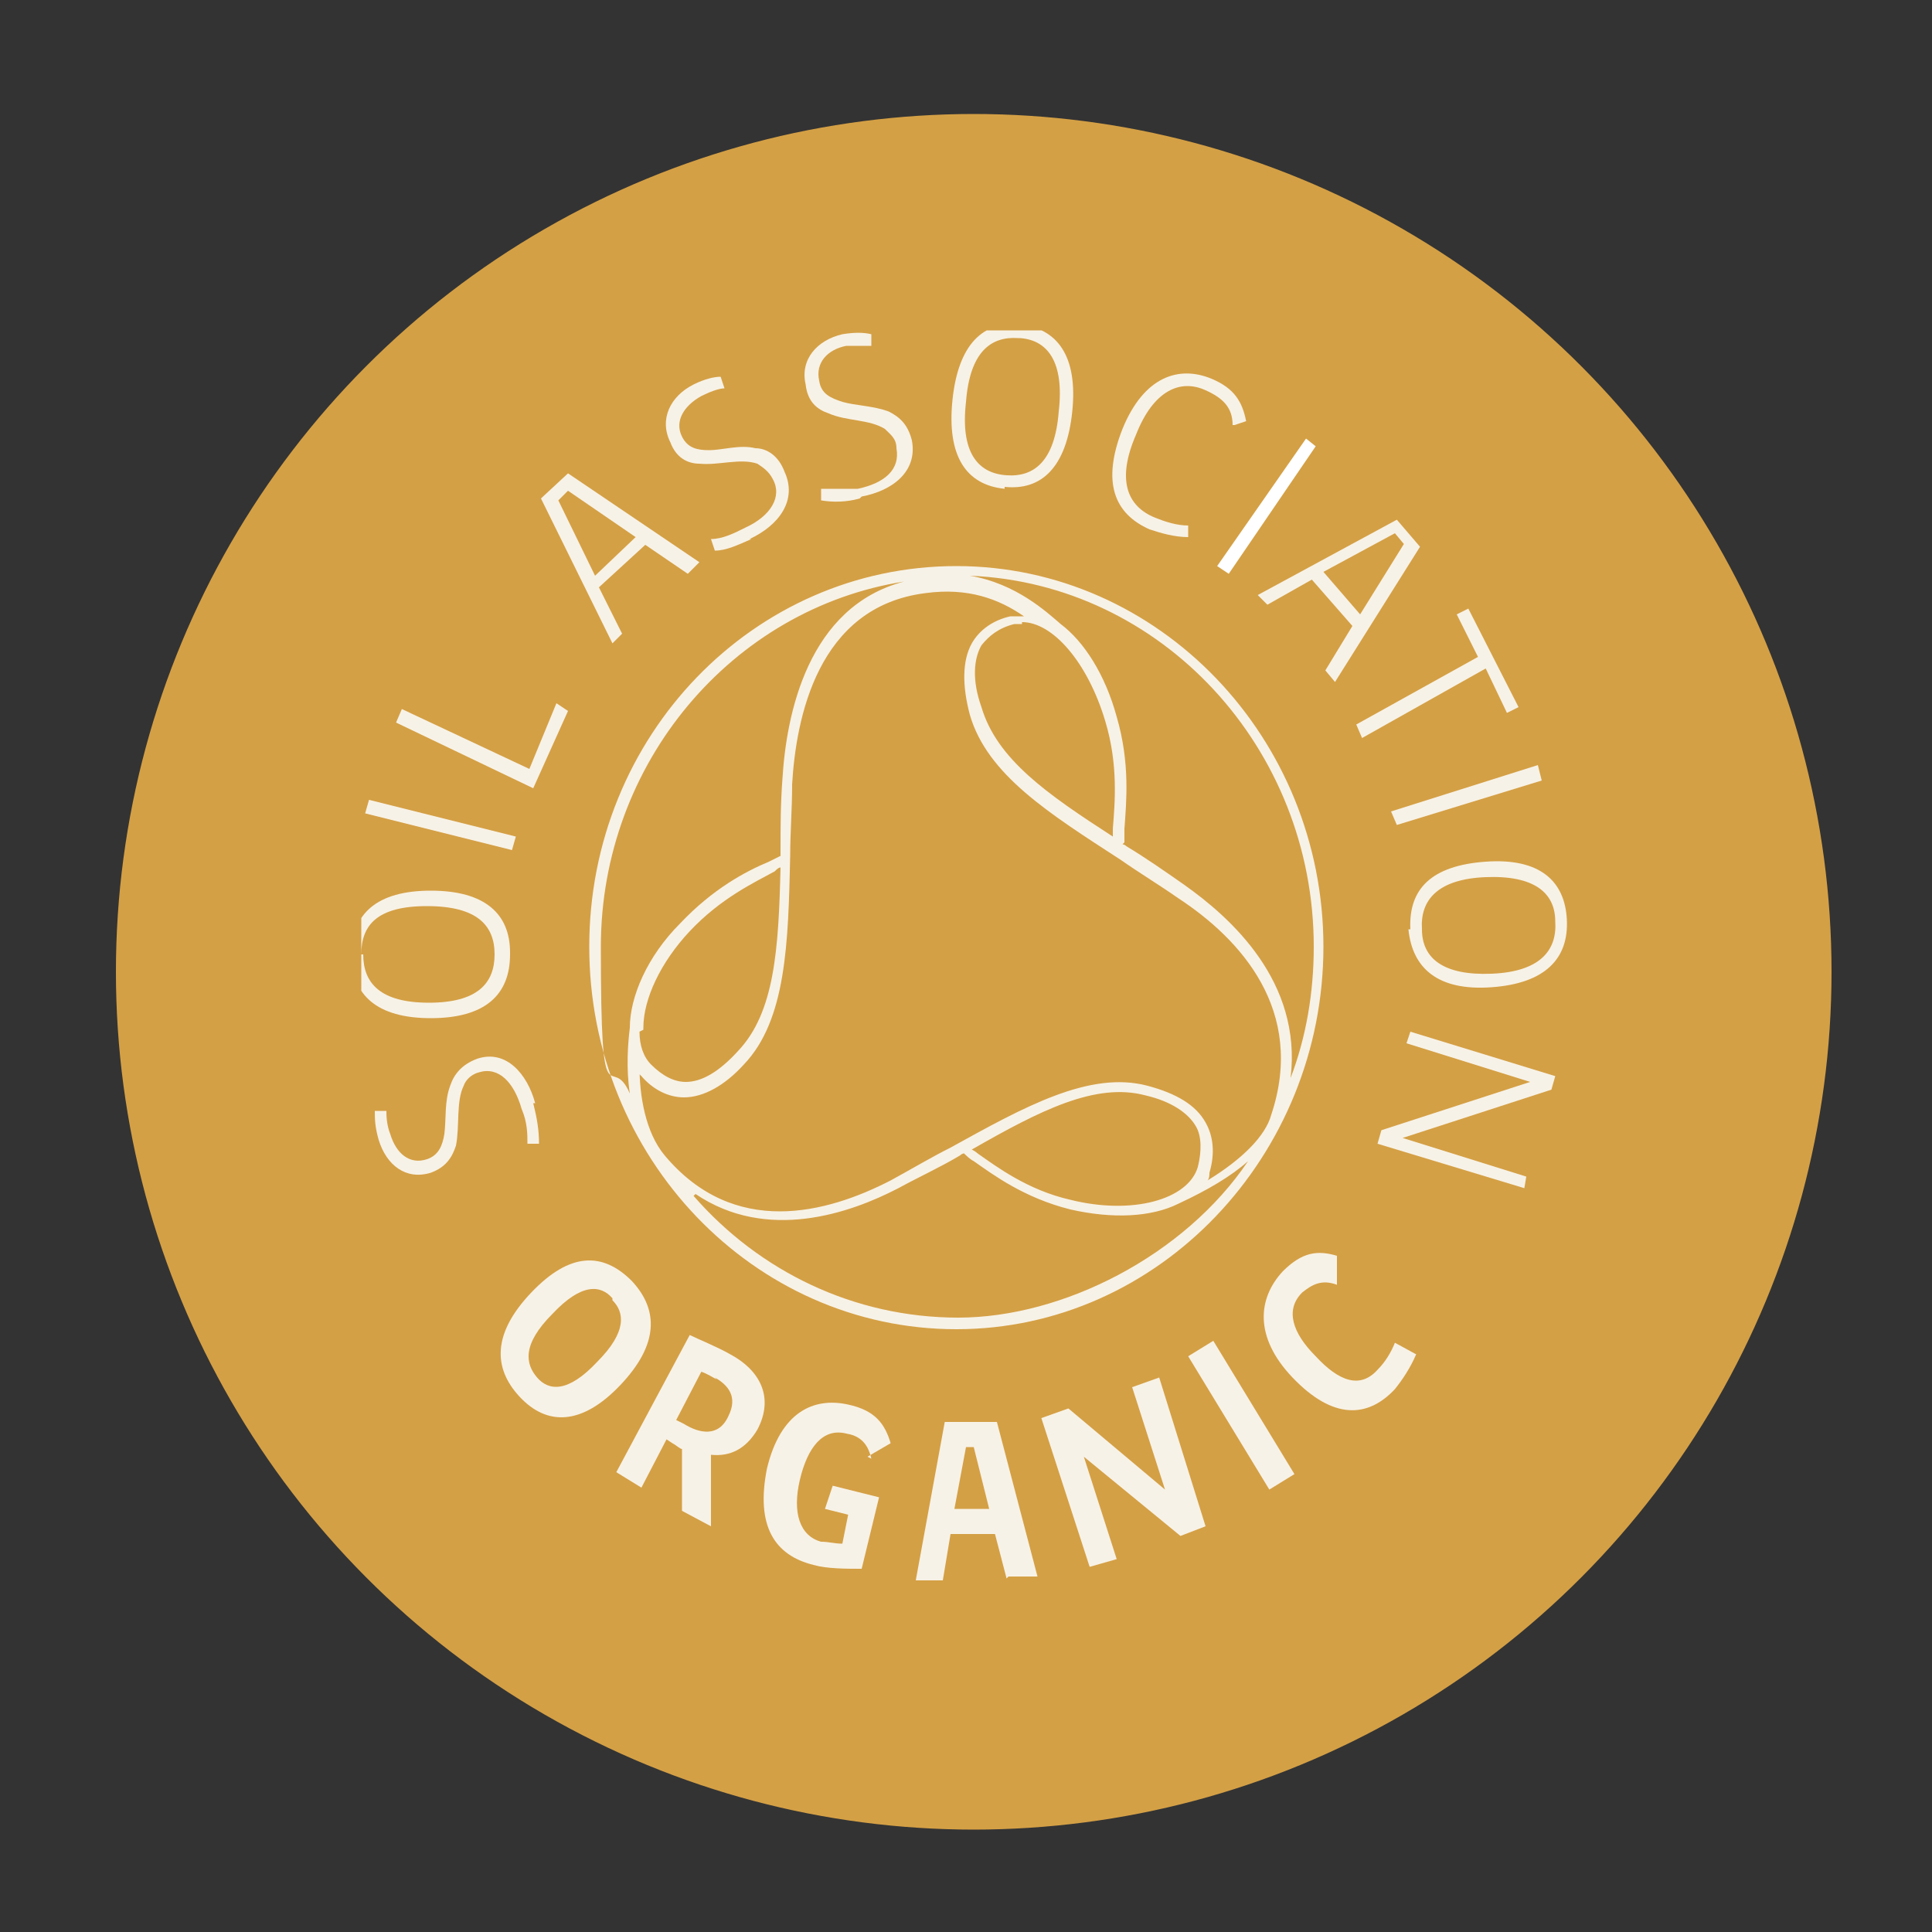 <svg viewBox="0 0 100 100" version="1.1" xmlns:xlink="http://www.w3.org/1999/xlink" xmlns="http://www.w3.org/2000/svg" id="Layer_1">
  
  <rect x="0" y="0" width="100" height="100" fill="#333333" stroke="none"/>
  
  <defs>
    <style>
      .st0 {
        fill: none;
      }

      .st1 {
        fill: #f7f2e7;
      }

      .st2 {
        clip-path: url(#clippath-1);
      }

      .st3 {
        clip-path: url(#clippath-3);
      }

      .st4 {
        clip-path: url(#clippath-4);
      }

      .st5 {
        clip-path: url(#clippath-2);
      }

      .st6 {
        clip-path: url(#clippath-6);
      }

      .st7 {
        clip-path: url(#clippath-5);
      }

      .st8 {
        fill: #fff;
      }

      .st9 {
        fill: #d4a045;
        stroke: #d4a045;
        stroke-miterlimit: 10;
      }

      .st10 {
        clip-path: url(#clippath);
      }
    </style>
    <clipPath id="clippath">
      <rect height="88.4" width="63.1" y="17.1" x="18.7" class="st0"></rect>
    </clipPath>
    <clipPath id="clippath-1">
      <rect height="88.4" width="63.1" y="17.1" x="18.7" class="st0"></rect>
    </clipPath>
    <clipPath id="clippath-2">
      <rect height="68.5" width="63.1" y="17.1" x="18.7" class="st0"></rect>
    </clipPath>
    <clipPath id="clippath-3">
      <rect height="88.4" width="63.1" y="17.1" x="18.7" class="st0"></rect>
    </clipPath>
    <clipPath id="clippath-4">
      <rect height="88.4" width="63.1" y="17.1" x="18.7" class="st0"></rect>
    </clipPath>
    <clipPath id="clippath-5">
      <rect height="88.4" width="63.1" y="17.1" x="18.7" class="st0"></rect>
    </clipPath>
    <clipPath id="clippath-6">
      <rect height="88.4" width="62.9" y="17.1" x="18.9" class="st0"></rect>
    </clipPath>
  </defs>
  <circle r="43.9" cy="50.3" cx="50.4" class="st9"></circle>
  <g class="st10">
    <path d="M27.6,57.1c.2.8.3,1.4.3,2.1h-.6c0-.5,0-1.1-.3-1.8-.4-1.4-1.2-2.2-2.2-1.9-.4.1-.7.4-.8.7-.4.8-.2,2.1-.4,3.1-.2.6-.5,1.1-1.3,1.4-1.3.4-2.3-.4-2.7-1.7-.2-.7-.2-1.1-.2-1.5h.6c0,.2,0,.7.2,1.2.3,1,1,1.6,1.9,1.3.6-.2.8-.7.9-1.3.1-.8,0-1.7.3-2.5.2-.6.6-1.1,1.4-1.4,1.5-.5,2.6.8,3,2.3" class="st1"></path>
    <path d="M26.4,49.4c0,2.1-1.3,3.3-4.1,3.3-2.8,0-4.1-1.2-4.1-3.3s1.3-3.3,4.1-3.3c2.8,0,4.1,1.2,4.1,3.2M18.8,49.4c0,1.5.9,2.5,3.4,2.5,2.5,0,3.4-1,3.4-2.5s-.9-2.5-3.5-2.5-3.4,1-3.4,2.5" class="st1"></path>
  </g>
  <polygon points="29.4 36.8 27.6 40.8 20.5 37.4 20.8 36.7 27.4 39.8 28.8 36.4 29.4 36.8" class="st1"></polygon>
  <path d="M35.6,29.7l-2.2-1.5-2.4,2.2,1.2,2.4-.5.5-3.7-7.5,1.4-1.3,6.8,4.6-.5.5ZM29.4,25.4l-.5.5,1.9,3.9,2.1-2-3.5-2.4Z" class="st1"></path>
  <g class="st2">
    <path d="M38.9,27.9c-.7.3-1.3.6-1.9.6l-.2-.6c.6,0,1.2-.3,1.8-.6,1.3-.6,1.9-1.6,1.4-2.5-.2-.4-.5-.6-.8-.8-.9-.3-2,.1-3,0-.6,0-1.2-.3-1.5-1.1-.6-1.2,0-2.4,1.2-3,.6-.3,1.1-.4,1.4-.4l.2.6c-.3,0-.8.2-1.2.4-.9.5-1.4,1.3-1,2.1.3.6.8.7,1.4.7.7,0,1.6-.3,2.4-.1.6,0,1.2.4,1.5,1.2.7,1.5-.3,2.8-1.8,3.5" class="st1"></path>
  </g>
  <g class="st5">
    <path d="M44.5,25.8c-.7.2-1.4.2-2,.1v-.6c.5,0,1.1,0,1.9,0,1.4-.3,2.2-1,2-2.1,0-.5-.3-.7-.6-1-.8-.5-2-.4-2.9-.8-.6-.2-1.1-.6-1.2-1.5-.3-1.3.6-2.3,1.9-2.6.6-.1,1.1-.1,1.5,0v.6c-.3,0-.7,0-1.3,0-1,.2-1.6.9-1.4,1.8.1.7.6.9,1.2,1.1.7.2,1.6.2,2.4.5.6.3,1,.7,1.2,1.5.3,1.6-1,2.6-2.6,2.9" class="st1"></path>
    <path d="M52,25.3c-2-.2-3-1.7-2.7-4.6.3-2.9,1.6-4.1,3.5-3.9,1.9.2,3,1.6,2.7,4.5-.3,2.9-1.6,4.1-3.5,3.9M52.7,17.5c-1.4-.1-2.5.7-2.7,3.3-.3,2.6.6,3.7,2.1,3.8,1.4.1,2.5-.7,2.7-3.3.3-2.6-.6-3.7-2-3.8" class="st1"></path>
  </g>
  <g class="st3">
    <path d="M63.8,22c0-.9-.5-1.4-1.4-1.8-1.3-.6-2.7,0-3.6,2.3-1,2.3-.5,3.7,1,4.3.5.2,1.1.4,1.7.4v.6c-.7,0-1.4-.2-2-.4-1.8-.8-2.5-2.4-1.4-5.2,1.1-2.7,2.9-3.3,4.6-2.6,1.2.5,1.6,1.2,1.8,2.2l-.6.2h0Z" class="st1"></path>
  </g>
  <path d="M68.6,34.7l1.4-2.3-2.1-2.4-2.3,1.3-.5-.5,7.2-3.9,1.2,1.4-4.4,7-.5-.6h0ZM72.7,28.2l-.5-.6-3.7,2,1.9,2.2,2.3-3.7h0Z" class="st1"></path>
  <polygon points="78 36.9 76.9 34.6 70.5 38.2 70.2 37.5 76.5 34 75.4 31.8 76 31.5 78.6 36.6 78 36.9" class="st1"></polygon>
  <g class="st4">
    <path d="M73,48.1c-.1-2.1,1.1-3.3,3.9-3.5,2.8-.2,4.1,1,4.2,3,.1,2-1.1,3.3-3.9,3.5-2.8.2-4.1-1-4.3-3M80.5,47.7c0-1.5-1.1-2.4-3.6-2.3-2.5.1-3.4,1.2-3.3,2.7,0,1.5,1.1,2.4,3.6,2.3,2.5-.1,3.4-1.2,3.3-2.7" class="st1"></path>
  </g>
  <polygon points="71.5 58.5 79.2 56 72.8 54 73 53.4 80.5 55.7 80.3 56.4 72.6 58.9 79 60.9 78.9 61.5 71.3 59.2 71.5 58.5" class="st1"></polygon>
  <g class="st7">
    <path d="M52.9,32.3c-.1,0-.3,0-.4,0-.8.2-1.3.6-1.7,1.1-.4.7-.5,1.8,0,3.2.8,2.7,3.4,4.5,6.8,6.7,0-.1,0-.2,0-.4.1-1.3.3-3.3-.4-5.6-.9-3-2.7-5.1-4.3-5.1M58.1,43.7c0,0,.1,0,.2.1,1,.6,2,1.3,3,2,2.4,1.7,6.1,5,5.5,10,.8-2.1,1.2-4.4,1.2-6.8,0-10.3-7.9-18.8-17.8-19.2,2.4.4,4,1.9,4.7,2.5,1.2.9,2.3,2.6,2.9,4.8.7,2.4.5,4.4.4,5.8,0,.3,0,.5,0,.7h0ZM33.1,53.4c0,.7.2,1.3.6,1.7.6.6,1.2.9,1.8.9h0c.8,0,1.7-.5,2.7-1.6,1.9-2,2.1-5.3,2.2-9.5-.1,0-.2.1-.3.2-1.1.6-2.8,1.4-4.4,3.1-1.5,1.6-2.4,3.5-2.4,5,0,0,0,0,0,.1M46.8,30.1c-8.9,1.4-15.7,9.4-15.7,18.9s.5,5.3,1.5,7.6c-.2-1.3-.1-2.6,0-3.4,0-1.6.9-3.7,2.6-5.4,1.7-1.8,3.4-2.7,4.6-3.2.2-.1.4-.2.6-.3,0,0,0-.2,0-.3,0-1.2,0-2.4.1-3.7.2-3.3,1.3-8.9,6.3-10.2h0ZM50.3,59.5c0,0,.2.1.3.2,1,.7,2.6,1.9,4.8,2.4,3.2.8,6.1,0,6.6-1.7.2-.8.2-1.6-.1-2.1-.4-.7-1.3-1.3-2.6-1.6-2.6-.7-5.5.8-9,2.8h0ZM33.1,55.2c0,1.5.3,3.4,1.3,4.6,3.6,4.3,8.4,3,11.7,1.3,1.1-.6,2.1-1.2,3.1-1.7,3.8-2.1,7.2-4,10.2-3.2,1.5.4,2.5,1,3,1.9.4.7.5,1.6.2,2.6,0,.1,0,.3-.1.4,1.8-1.1,3-2.3,3.3-3.4,1.8-5.4-1.6-9.1-4.8-11.2-1-.7-2-1.3-3-2-3.7-2.4-6.9-4.4-7.8-7.5-.4-1.5-.4-2.8.1-3.7.4-.7,1.1-1.2,2-1.4.2,0,.5,0,.7,0-1.3-.9-2.9-1.5-5.1-1.2-5.6.7-6.7,6.5-6.9,9.9,0,1.3-.1,2.5-.1,3.7-.1,4.5-.2,8.5-2.4,10.8-1,1.1-2.1,1.7-3.1,1.7h0c-.8,0-1.6-.4-2.2-1.1,0,0-.1-.1-.2-.2h0ZM35.9,61.9c3.4,3.9,8.3,6.3,13.7,6.3s11.7-3.2,15-8.1c-.9.8-2.1,1.5-3.6,2.2-1.4.7-3.4.8-5.6.3-2.4-.6-4-1.8-5-2.5-.2-.1-.4-.3-.5-.4,0,0-.1,0-.2.1-1,.6-2.1,1.1-3.2,1.7-2.5,1.3-6.8,2.8-10.5.3h0ZM49.5,68.8c-10.5,0-19-8.9-19-19.8s8.5-19.7,19-19.7,19,8.9,19,19.7-8.5,19.8-19,19.8" class="st1"></path>
    <path d="M26.9,72.3c-1.4-1.5-1.4-3.3.6-5.4,2-2.1,3.7-2.1,5.2-.6,1.4,1.5,1.4,3.3-.6,5.4-2,2.1-3.8,2.1-5.2.6M31.7,67.2c-.6-.7-1.6-.8-3.1.8-1.6,1.6-1.4,2.6-.8,3.3.6.7,1.6.8,3.1-.8,1.6-1.6,1.4-2.6.8-3.2" class="st1"></path>
    <path d="M35.3,78.3v-3.3c-.1,0-.3-.2-.5-.3l-.3-.2-1.3,2.5-1.3-.8,3.8-7.1c.4.2,1.4.6,2.1,1,1.5.8,2.3,2.2,1.4,3.9-.6,1-1.4,1.4-2.4,1.3v3.7s-1.5-.8-1.5-.8ZM37.1,71.4c-.2-.1-.5-.3-.8-.4l-1.3,2.5.4.2c.8.5,1.8.7,2.3-.4.5-1,0-1.6-.7-2" class="st1"></path>
    <path d="M45.1,75.5c-.2-.9-.7-1.2-1.3-1.3-1.2-.3-2,.7-2.4,2.4-.4,1.7,0,2.9,1.1,3.2.4,0,.7.1,1.1.1l.3-1.5-1.2-.3.4-1.2,2.4.6-.9,3.7c-.8,0-1.8,0-2.5-.2-2-.5-3-2-2.4-5,.7-2.9,2.4-3.7,4.2-3.3,1.4.3,1.9,1,2.2,2l-1.2.7h0Z" class="st1"></path>
  </g>
  <path d="M52.1,81.7l-.6-2.3h-2.3c0,0-.4,2.4-.4,2.4h-1.4c0,0,1.5-8.2,1.5-8.2h2.7c0,0,2.1,8,2.1,8h-1.5c0,0,0,0,0,0ZM50.4,74.9h-.4s-.6,3.2-.6,3.2h1.8c0,0-.8-3.2-.8-3.2h0Z" class="st1"></path>
  <polygon points="61.1 79.5 56.1 75.4 57.8 80.7 56.4 81.1 53.9 73.4 55.3 72.9 60.3 77.1 58.6 71.8 60 71.3 62.4 79 61.1 79.5" class="st1"></polygon>
  <g class="st6">
    <path d="M69.2,66.5c-.8-.3-1.3,0-1.8.4-.9.9-.5,2.1.7,3.3,1.2,1.3,2.3,1.7,3.2.7.4-.4.7-.9.9-1.4l1.1.6c-.3.7-.7,1.3-1.1,1.8-1.4,1.5-3.2,1.6-5.3-.6-2-2.1-1.8-4.1-.5-5.5,1-1,1.8-1.1,2.8-.8v1.4c0,0,0,0,0,0Z" class="st1"></path>
  </g>
  <polygon points="63.6 29.7 63 29.3 67.6 22.7 68.1 23.1 63.6 29.7" class="st8"></polygon>
  <polygon points="72.3 42.7 72 42 79.6 39.6 79.8 40.4 72.3 42.7" class="st1"></polygon>
  <polygon points="61.5 70.2 62.8 69.4 67 76.3 65.7 77.1 61.5 70.2" class="st1"></polygon>
  <polygon points="18.9 42.1 26.5 44 26.7 43.3 19.1 41.4 18.9 42.1" class="st1"></polygon>
</svg>